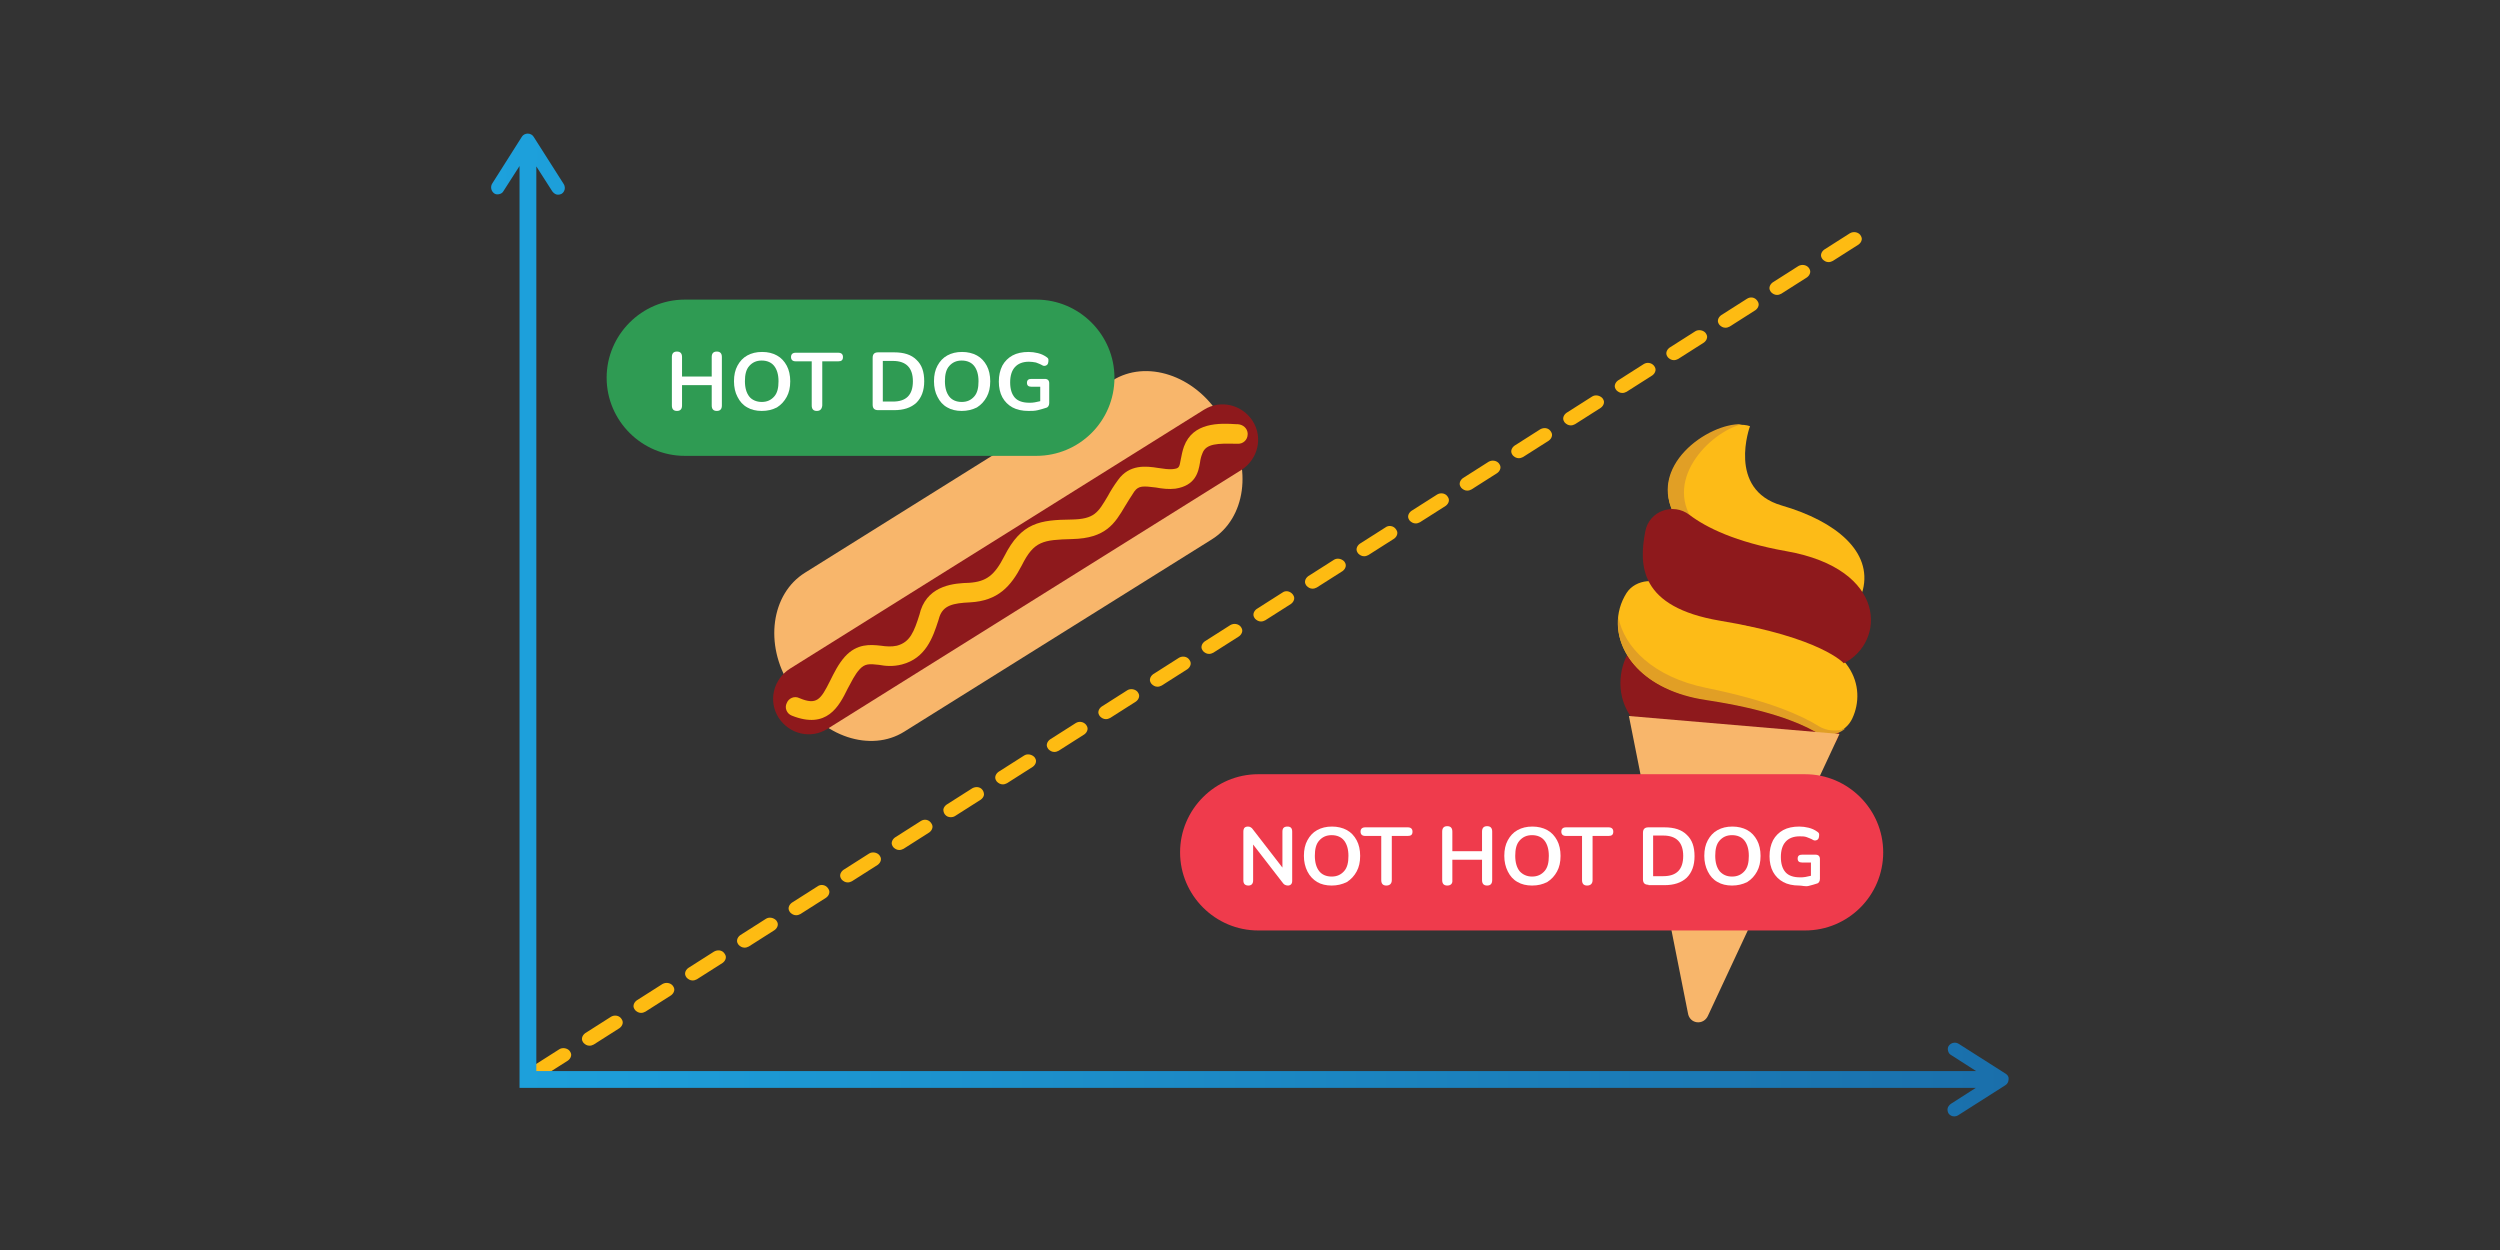 <?xml version="1.0" encoding="UTF-8"?> <svg xmlns="http://www.w3.org/2000/svg" xmlns:xlink="http://www.w3.org/1999/xlink" version="1.1" id="Layer_1" x="0px" y="0px" viewBox="0 0 640 320" style="enable-background:new 0 0 640 320;" xml:space="preserve"><rect x="0" y="0" width="640" height="320" fill="#333333" stroke="none"/> <style type="text/css"> .st0{fill:#FEBB12;} .st1{fill:#F8B66B;} .st2{fill:#8E191C;} .st3{fill:#FDBB17;} .st4{fill:#2F9B53;} .st5{fill:#FFFFFF;} .st6{fill:#E19F25;} .st7{fill:url(#SVGID_1_);} .st8{fill:#EF3B4C;} </style> <path class="st0" d="M251.5,202.2c0.3,0.4,0.4,0.8,0.4,1.3c-0.1,0.5-0.4,0.9-0.8,1.2l0,0l-6.6,4.2c-0.3,0.2-0.7,0.3-1.1,0.3 c-0.6,0-1.1-0.2-1.5-0.7c-0.3-0.4-0.4-0.8-0.4-1.3c0.1-0.5,0.4-0.9,0.8-1.2l6.6-4.2C249.8,201.3,250.9,201.4,251.5,202.2z M262.2,193.4l-6.6,4.2c-0.4,0.3-0.7,0.7-0.8,1.2s0.1,0.9,0.4,1.3c0.4,0.4,0.9,0.7,1.5,0.7c0.4,0,0.7-0.1,1.1-0.3l6.6-4.2 c0.4-0.3,0.7-0.7,0.8-1.2c0.1-0.5-0.1-0.9-0.4-1.3C264.1,193.1,263,192.9,262.2,193.4z M301.8,168.4l-6.6,4.2 c-0.4,0.3-0.7,0.7-0.8,1.2c-0.1,0.5,0.1,0.9,0.4,1.3c0.4,0.4,0.9,0.7,1.5,0.7c0.4,0,0.7-0.1,1.1-0.3l6.6-4.2l0,0 c0.4-0.3,0.7-0.7,0.8-1.2c0.1-0.5-0.1-0.9-0.4-1.3C303.8,168,302.6,167.9,301.8,168.4z M275.4,185.1l-6.6,4.2 c-0.4,0.3-0.7,0.7-0.8,1.2c-0.1,0.5,0.1,0.9,0.4,1.3c0.4,0.4,0.9,0.7,1.5,0.7c0.4,0,0.7-0.1,1.1-0.3l6.6-4.2l0,0 c0.4-0.3,0.7-0.7,0.8-1.2c0.1-0.5-0.1-0.9-0.4-1.3C277.3,184.7,276.2,184.6,275.4,185.1z M222.5,218.5l-6.6,4.2 c-0.4,0.3-0.7,0.7-0.8,1.2s0.1,0.9,0.4,1.3c0.4,0.4,0.9,0.7,1.5,0.7c0.4,0,0.7-0.1,1.1-0.3l6.6-4.2c0.4-0.3,0.7-0.7,0.8-1.2 s-0.1-0.9-0.4-1.3C224.5,218.2,223.3,218,222.5,218.5z M288.6,176.7l-6.6,4.2c-0.4,0.3-0.7,0.7-0.8,1.2c-0.1,0.5,0.1,0.9,0.4,1.3 c0.4,0.4,0.9,0.7,1.5,0.7c0.4,0,0.7-0.1,1.1-0.3l6.6-4.2c0.4-0.3,0.7-0.7,0.8-1.2c0.1-0.5-0.1-0.9-0.4-1.3 C290.6,176.4,289.4,176.2,288.6,176.7z M235.7,210.2l-6.6,4.2c-0.4,0.3-0.7,0.7-0.8,1.2s0.1,0.9,0.4,1.3c0.4,0.4,0.9,0.7,1.5,0.7 c0.4,0,0.7-0.1,1.1-0.3l6.6-4.2c0.4-0.3,0.7-0.7,0.8-1.2s-0.1-0.9-0.4-1.3C237.7,209.8,236.6,209.6,235.7,210.2z M156.4,260.3 l-6.6,4.2c-0.4,0.3-0.7,0.7-0.8,1.2s0.1,0.9,0.4,1.3c0.4,0.4,0.9,0.7,1.5,0.7c0.4,0,0.7-0.1,1.1-0.3l6.6-4.2l0,0 c0.4-0.3,0.7-0.7,0.8-1.2s-0.1-0.9-0.4-1.3C158.4,259.9,157.2,259.8,156.4,260.3z M209.3,226.9l-6.6,4.2c-0.4,0.3-0.7,0.7-0.8,1.2 s0.1,0.9,0.4,1.3c0.4,0.4,0.9,0.7,1.5,0.7c0.4,0,0.7-0.1,1.1-0.3l6.6-4.2c0.4-0.3,0.7-0.7,0.8-1.2s-0.1-0.9-0.4-1.3 C211.3,226.5,210.1,226.3,209.3,226.9z M143.2,268.6l-6.6,4.2c-0.4,0.3-0.7,0.7-0.8,1.2s0.1,0.9,0.4,1.3c0.4,0.4,0.9,0.7,1.5,0.7 c0.4,0,0.7-0.1,1.1-0.3l6.6-4.2c0.4-0.3,0.7-0.7,0.8-1.2s-0.1-0.9-0.4-1.3C145.2,268.3,144,268.1,143.2,268.6z M169.6,251.9 l-6.6,4.2c-0.4,0.3-0.7,0.7-0.8,1.2s0.1,0.9,0.4,1.3c0.4,0.4,0.9,0.7,1.5,0.7c0.4,0,0.7-0.1,1.1-0.3l6.6-4.2 c0.4-0.3,0.7-0.7,0.8-1.2s-0.1-0.9-0.4-1.3C171.6,251.6,170.5,251.4,169.6,251.9z M182.8,243.6l-6.6,4.2c-0.4,0.3-0.7,0.7-0.8,1.2 s0.1,0.9,0.4,1.3c0.4,0.4,0.9,0.7,1.5,0.7c0.4,0,0.7-0.1,1.1-0.3l6.6-4.2l0,0c0.4-0.3,0.7-0.7,0.8-1.2s-0.1-0.9-0.4-1.3 C184.8,243.2,183.7,243.1,182.8,243.6z M196.1,235.2l-6.6,4.2c-0.4,0.3-0.7,0.7-0.8,1.2s0.1,0.9,0.4,1.3c0.4,0.4,0.9,0.7,1.5,0.7 c0.4,0,0.7-0.1,1.1-0.3l6.6-4.2l0,0c0.4-0.3,0.7-0.7,0.8-1.2s-0.1-0.9-0.4-1.3C198,234.9,196.9,234.7,196.1,235.2z M341.5,143.3 l-6.6,4.2c-0.4,0.3-0.7,0.7-0.8,1.2c-0.1,0.5,0.1,0.9,0.4,1.3c0.4,0.4,0.9,0.7,1.5,0.7c0.4,0,0.7-0.1,1.1-0.3l6.6-4.2 c0.4-0.3,0.7-0.7,0.8-1.2c0.1-0.5-0.1-0.9-0.4-1.3C343.4,143,342.3,142.8,341.5,143.3z M447.2,76.5l-6.6,4.2 c-0.4,0.3-0.7,0.7-0.8,1.2c-0.1,0.5,0.1,0.9,0.4,1.3c0.4,0.4,0.9,0.7,1.5,0.7c0.4,0,0.7-0.1,1.1-0.3l6.6-4.2 c0.4-0.3,0.7-0.7,0.8-1.2c0.1-0.5-0.1-0.9-0.4-1.3C449.2,76.1,448.1,75.9,447.2,76.5z M434,84.8l-6.6,4.2c-0.4,0.3-0.7,0.7-0.8,1.2 c-0.1,0.5,0.1,0.9,0.4,1.3c0.4,0.4,0.9,0.7,1.5,0.7c0.4,0,0.7-0.1,1.1-0.3l6.6-4.2c0.4-0.3,0.7-0.7,0.8-1.2c0.1-0.5-0.1-0.9-0.4-1.3 C436,84.5,434.8,84.3,434,84.8z M420.8,93.2l-6.6,4.2c-0.4,0.3-0.7,0.7-0.8,1.2c-0.1,0.5,0.1,0.9,0.4,1.3c0.4,0.4,0.9,0.7,1.5,0.7 c0.4,0,0.7-0.1,1.1-0.3l6.6-4.2c0.4-0.3,0.7-0.7,0.8-1.2c0.1-0.5-0.1-0.9-0.4-1.3C422.7,92.8,421.6,92.7,420.8,93.2z M460.4,68.1 l-6.6,4.2c-0.4,0.3-0.7,0.7-0.8,1.2c-0.1,0.5,0.1,0.9,0.4,1.3c0.4,0.4,0.9,0.7,1.5,0.7c0.4,0,0.7-0.1,1.1-0.3l6.6-4.2l0,0 c0.4-0.3,0.7-0.7,0.8-1.2c0.1-0.5-0.1-0.9-0.4-1.3C462.4,67.8,461.3,67.6,460.4,68.1z M476.2,60.1c-0.6-0.7-1.7-0.9-2.6-0.4 l-6.6,4.2c-0.4,0.3-0.7,0.7-0.8,1.2c-0.1,0.5,0.1,0.9,0.4,1.3c0.4,0.4,0.9,0.7,1.5,0.7c0.4,0,0.7-0.1,1.1-0.3l6.6-4.2 c0.4-0.3,0.7-0.7,0.8-1.2C476.7,61,476.5,60.5,476.2,60.1z M315,160l-6.6,4.2c-0.4,0.3-0.7,0.7-0.8,1.2c-0.1,0.5,0.1,0.9,0.4,1.3 c0.4,0.4,0.9,0.7,1.5,0.7c0.4,0,0.7-0.1,1.1-0.3l6.6-4.2l0,0c0.4-0.3,0.7-0.7,0.8-1.2c0.1-0.5-0.1-0.9-0.4-1.3 C317,159.7,315.9,159.5,315,160z M407.6,101.5l-6.6,4.2c-0.4,0.3-0.7,0.7-0.8,1.2c-0.1,0.5,0.1,0.9,0.4,1.3c0.4,0.4,0.9,0.7,1.5,0.7 c0.4,0,0.7-0.1,1.1-0.3l6.6-4.2c0.4-0.3,0.7-0.7,0.8-1.2c0.1-0.5-0.1-0.9-0.4-1.3C409.5,101.2,408.4,101,407.6,101.5z M328.3,151.7 l-6.6,4.2c-0.4,0.3-0.7,0.7-0.8,1.2c-0.1,0.5,0.1,0.9,0.4,1.3c0.4,0.4,0.9,0.7,1.5,0.7c0.4,0,0.7-0.1,1.1-0.3l6.6-4.2 c0.4-0.3,0.7-0.7,0.8-1.2c0.1-0.5-0.1-0.9-0.4-1.3C330.2,151.3,329.1,151.1,328.3,151.7z M354.7,135l-6.6,4.2 c-0.4,0.3-0.7,0.7-0.8,1.2c-0.1,0.5,0.1,0.9,0.4,1.3c0.4,0.4,0.9,0.7,1.5,0.7c0.4,0,0.7-0.1,1.1-0.3l6.6-4.2l0,0 c0.4-0.3,0.7-0.7,0.8-1.2c0.1-0.5-0.1-0.9-0.4-1.3C356.7,134.6,355.5,134.4,354.7,135z M367.9,126.6l-6.6,4.2 c-0.4,0.3-0.7,0.7-0.8,1.2c-0.1,0.5,0.1,0.9,0.4,1.3c0.4,0.4,0.9,0.7,1.5,0.7c0.4,0,0.7-0.1,1.1-0.3l6.6-4.2 c0.4-0.3,0.7-0.7,0.8-1.2c0.1-0.5-0.1-0.9-0.4-1.3C369.9,126.2,368.7,126.1,367.9,126.6z M394.3,109.9l-6.6,4.2 c-0.4,0.3-0.7,0.7-0.8,1.2c-0.1,0.5,0.1,0.9,0.4,1.3c0.4,0.4,0.9,0.7,1.5,0.7c0.4,0,0.7-0.1,1.1-0.3l6.6-4.2l0,0 c0.4-0.3,0.7-0.7,0.8-1.2c0.1-0.5-0.1-0.9-0.4-1.3C396.3,109.5,395.2,109.4,394.3,109.9z M381.1,118.2l-6.6,4.2 c-0.4,0.3-0.7,0.7-0.8,1.2c-0.1,0.5,0.1,0.9,0.4,1.3c0.4,0.4,0.9,0.7,1.5,0.7c0.4,0,0.7-0.1,1.1-0.3l6.6-4.2l0,0 c0.4-0.3,0.7-0.7,0.8-1.2c0.1-0.5-0.1-0.9-0.4-1.3C383.1,117.9,382,117.7,381.1,118.2z"></path> <g> <path class="st1" d="M284.8,97.4c8.6-5.4,21-1.4,27.5,9.1l1.8,2.8c6.6,10.4,4.8,23.4-3.9,28.8l-78.7,49.2c-8.6,5.4-21,1.3-27.5-9.1 l-1.8-2.8c-6.6-10.4-4.8-23.4,3.9-28.8L284.8,97.4z"></path> <g> <path class="st2" d="M308.2,104.9c4.3-2.7,9.8-1.3,12.5,2.9l0,0c2.7,4.3,1.3,9.8-2.9,12.5l-106,66.3c-4.3,2.7-9.8,1.3-12.5-2.9 l0,0c-2.7-4.3-1.3-9.8,2.9-12.5L308.2,104.9z"></path> <path class="st3" d="M319.4,110.9c0,0.1,0,0.2,0,0.3c0,1.4-1.2,2.5-2.6,2.4h-0.4c-4.6-0.1-7.7-0.1-8.6,2.5 c-0.3,0.7-0.5,1.5-0.6,2.3c-0.4,2.4-1.1,5.9-6.3,6.7c-1.7,0.2-3.4,0-5-0.3c-3.2-0.4-4.4-0.5-5.5,1c-0.9,1.4-1.7,2.6-2.4,3.8 c-2.6,4.4-4.9,8.2-13.5,8.4c-7.5,0.2-9.8,0.5-12.9,6.7c-2.8,5.4-6.1,9.1-13.2,9.5c-4.5,0.2-6.9,0.8-7.9,3.7 c-0.1,0.3-0.2,0.7-0.3,1c-1.4,4.3-3.2,9.6-9.3,11.2c-2.3,0.6-4.3,0.4-5.9,0.1c-2.5-0.3-3.6-0.3-4.9,1.1c-1.3,1.4-2.1,3.2-3.1,5 c-2.2,4.5-5.3,10.5-14.3,6.9c-1.3-0.5-1.9-2-1.3-3.2c0.5-1.3,2-1.9,3.2-1.3c4.5,1.9,5.5,0.4,7.9-4.4c1-2,2.1-4.3,3.8-6.2 c3.1-3.4,6.5-3.1,9.2-2.8c1.4,0.2,2.7,0.3,4.1,0c3.4-0.9,4.4-3.6,5.8-8c0.1-0.4,0.2-0.7,0.3-1.1c2.2-6.5,8.8-6.9,12.4-7 c4.4-0.3,6.5-1.9,9-6.8c4.4-8.7,9.2-9.3,17.2-9.4c5.9-0.1,6.8-1.8,9.3-6c0.7-1.3,1.5-2.6,2.6-4.1c2.9-4.1,7.2-3.6,10.3-3.1 c1.4,0.2,2.6,0.4,3.7,0.3c1.7-0.2,1.7-0.4,2.1-2.6c0.2-1,0.4-2.1,0.8-3.2c2.3-6.2,9-6,13.5-5.7h0.3 C318.3,108.7,319.3,109.7,319.4,110.9z"></path> </g> </g> <g> <path class="st4" d="M265.3,116.7h-90c-11,0-20-9-20-20l0,0c0-11,9-20,20-20h90c11,0,20,9,20,20l0,0 C285.3,107.8,276.3,116.7,265.3,116.7z"></path> <g> <path class="st5" d="M173.3,105.2c-0.9,0-1.3-0.5-1.3-1.4V91.4c0-0.9,0.4-1.4,1.3-1.4s1.3,0.5,1.3,1.4v5h7.6v-5 c0-0.9,0.4-1.4,1.3-1.4s1.3,0.5,1.3,1.4v12.4c0,0.9-0.4,1.4-1.3,1.4s-1.3-0.5-1.3-1.4v-5.2h-7.6v5.2 C174.6,104.7,174.2,105.2,173.3,105.2z"></path> <path class="st5" d="M195,105.2c-1.4,0-2.7-0.3-3.7-0.9c-1.1-0.6-1.9-1.5-2.5-2.7c-0.6-1.1-0.9-2.5-0.9-4c0-1.6,0.3-2.9,0.9-4 c0.6-1.1,1.4-2,2.5-2.6s2.3-0.9,3.8-0.9s2.7,0.3,3.8,0.9s1.9,1.5,2.5,2.6s0.9,2.5,0.9,4c0,1.6-0.3,2.9-0.9,4 c-0.6,1.1-1.4,2-2.5,2.7C197.7,104.9,196.5,105.2,195,105.2z M195,102.9c1.4,0,2.4-0.5,3.2-1.4s1.1-2.2,1.1-3.9 c0-1.7-0.4-3-1.1-3.9c-0.7-0.9-1.8-1.4-3.2-1.4s-2.4,0.5-3.2,1.4s-1.1,2.2-1.1,3.9c0,1.7,0.4,3,1.1,3.9S193.7,102.9,195,102.9z"></path> <path class="st5" d="M209.1,105.2c-0.9,0-1.3-0.5-1.3-1.4V92.5h-4.1c-0.8,0-1.2-0.4-1.2-1.1s0.4-1.1,1.2-1.1h10.9 c0.8,0,1.2,0.4,1.2,1.1c0,0.8-0.4,1.1-1.2,1.1h-4.1v11.3C210.4,104.7,210,105.2,209.1,105.2z"></path> <path class="st5" d="M224.8,105c-1,0-1.4-0.5-1.4-1.4v-12c0-1,0.5-1.4,1.4-1.4h4.1c2.5,0,4.4,0.6,5.7,1.9c1.4,1.3,2,3.1,2,5.5 s-0.7,4.2-2,5.5c-1.4,1.3-3.3,1.9-5.7,1.9H224.8z M226,102.8h2.6c3.4,0,5.1-1.7,5.1-5.2c0-3.4-1.7-5.2-5.1-5.2H226V102.8z"></path> <path class="st5" d="M246.2,105.2c-1.4,0-2.7-0.3-3.7-0.9c-1.1-0.6-1.9-1.5-2.5-2.7c-0.6-1.1-0.9-2.5-0.9-4c0-1.6,0.3-2.9,0.9-4 c0.6-1.1,1.4-2,2.5-2.6s2.3-0.9,3.8-0.9c1.4,0,2.7,0.3,3.8,0.9s1.9,1.5,2.5,2.6s0.9,2.5,0.9,4c0,1.6-0.3,2.9-0.9,4 c-0.6,1.1-1.4,2-2.5,2.7C248.9,104.9,247.6,105.2,246.2,105.2z M246.2,102.9c1.4,0,2.4-0.5,3.2-1.4s1.1-2.2,1.1-3.9 c0-1.7-0.4-3-1.1-3.9c-0.7-0.9-1.8-1.4-3.2-1.4s-2.4,0.5-3.2,1.4s-1.1,2.2-1.1,3.9c0,1.7,0.4,3,1.1,3.9S244.8,102.9,246.2,102.9z"></path> <path class="st5" d="M263.3,105.2c-1.6,0-3-0.3-4.1-0.9s-2-1.5-2.6-2.6s-0.9-2.5-0.9-4c0-1.6,0.3-2.9,0.9-4.1 c0.6-1.1,1.5-2,2.6-2.6s2.5-0.9,4.1-0.9c0.8,0,1.6,0.1,2.4,0.3s1.5,0.5,2.2,1c0.3,0.2,0.5,0.4,0.5,0.7c0,0.3,0,0.6-0.1,0.9 s-0.3,0.5-0.6,0.6s-0.6,0.1-0.9-0.1c-0.5-0.3-1.1-0.5-1.6-0.7c-0.5-0.1-1.2-0.2-1.8-0.2c-1.6,0-2.8,0.5-3.6,1.4s-1.2,2.2-1.2,3.9 c0,1.7,0.4,3,1.2,3.9s2.1,1.3,3.7,1.3c0.5,0,0.9,0,1.4-0.1s1-0.2,1.4-0.3V99H264c-0.7,0-1.1-0.3-1.1-1s0.4-1,1.1-1h3.5 c0.7,0,1.1,0.4,1.1,1.1v5.1c0,0.6-0.3,1.1-0.8,1.2c-0.6,0.2-1.3,0.4-2.1,0.6C264.9,105.2,264.1,105.2,263.3,105.2z"></path> </g> </g> <g> <g> <path class="st2" d="M420.9,163c0,0,3.9,9.2,28.7,13.4c24.9,4.2,25,13.2,14.9,17.6c0,0-6.1,1.4-31-2.3S413.3,166.6,420.9,163z"></path> <path class="st3" d="M434.2,149.9l-5.1-17.3c-8.5-14.2,11.4-26.1,18.9-23.5c0,0-6,16.2,8.1,20.3s23.2,11.9,20.8,21.6 c-2.2,8.9-26.8-5.4-26.8-5.4L434.2,149.9z"></path> <g> <path class="st6" d="M434.4,134.6c-9.3-11.1,3.1-23.9,11.5-26c-8.5-0.4-24.7,10.8-16.9,23.8l5.1,17.3l6.6-1.8L434.4,134.6z"></path> </g> <path class="st3" d="M416.4,151.8c2.4-3.7,8-3.8,10.5-1.5c3.7,3.5,11.3,8.9,26.8,10.9c21,2.8,24.1,15,20.5,22.7 c-1.7,3.7-6.2,5.1-9.8,3.1c-4.2-2.4-12.5-5.7-27.8-8C416.8,176.1,410.2,161.6,416.4,151.8z"></path> <path class="st2" d="M421.2,136c1-5.2,7.1-7.4,11.3-4.2c4.2,3.2,11.8,7,24.8,9.3c26.1,4.6,25.4,23.4,14.7,28.7 c0,0-5.7-6.6-31.7-10.9C419.7,155.4,419.5,144.8,421.2,136z"></path> <path class="st6" d="M465.6,185.9c-4.3-2.7-12.9-6.6-28.8-9.8c-13.6-2.8-21-10.4-22.5-18.1c-1,8.9,6.4,18.8,22.4,21.2 c15.3,2.3,23.5,5.6,27.8,8c2.6,1.5,5.8,1.1,7.9-0.7C470.3,187.3,467.7,187.2,465.6,185.9z"></path> </g> <g> <path class="st1" d="M470.9,187.9l-33.6,72c-1.1,2.7-4.8,2.3-5.2-0.6l-15.1-76L470.9,187.9z"></path> </g> </g> <linearGradient id="SVGID_1_" gradientUnits="userSpaceOnUse" x1="125.727" y1="638" x2="514.219" y2="638" gradientTransform="matrix(1 0 0 1 0 -478)"> <stop offset="0" style="stop-color:#1DA1DC"></stop> <stop offset="1" style="stop-color:#1A6FAB"></stop> </linearGradient> <path class="st7" d="M513.5,274.9l-12.1-7.7c-0.8-0.5-1.9-0.3-2.5,0.5c-0.3,0.4-0.3,0.9-0.2,1.3c0.1,0.5,0.4,0.9,0.8,1.1l6.4,4.1 H137.3V42.6l4.1,6.4c0.3,0.4,0.7,0.7,1.1,0.8c0.5,0.1,0.9,0,1.3-0.2c0.5-0.3,0.8-0.9,0.8-1.5c0-0.3-0.1-0.7-0.3-1L136.6,35 c-0.3-0.5-0.9-0.8-1.5-0.8s-1.2,0.3-1.5,0.8L126,47c-0.5,0.8-0.3,1.9,0.5,2.5c0.4,0.3,0.9,0.3,1.3,0.2c0.5-0.1,0.9-0.4,1.1-0.8 l4.1-6.4v236h372.8l-6.4,4.1c-0.4,0.3-0.7,0.7-0.8,1.1c-0.1,0.5,0,0.9,0.2,1.3c0.3,0.5,0.9,0.8,1.5,0.8c0.3,0,0.7-0.1,1-0.3 l12.1-7.7c0.5-0.3,0.8-0.9,0.8-1.5C514.3,275.8,514,275.2,513.5,274.9z"></path> <g> <path class="st8" d="M462.1,238.2h-140c-11,0-20-9-20-20l0,0c0-11,9-20,20-20h140c11,0,20,9,20,20l0,0 C482.1,229.3,473.1,238.2,462.1,238.2z"></path> <g> <path class="st5" d="M319.6,226.7c-0.8,0-1.3-0.4-1.3-1.3v-12.5c0-0.4,0.1-0.8,0.3-1c0.2-0.2,0.5-0.3,0.9-0.3 c0.3,0,0.6,0.1,0.7,0.2c0.2,0.1,0.4,0.3,0.6,0.6l7.5,9.7v-9.2c0-0.9,0.4-1.3,1.3-1.3c0.8,0,1.2,0.4,1.2,1.3v12.6 c0,0.4-0.1,0.7-0.3,0.9c-0.2,0.2-0.5,0.3-0.8,0.3s-0.6-0.1-0.8-0.2c-0.2-0.1-0.4-0.3-0.6-0.6l-7.5-9.7v9.2 C320.8,226.2,320.4,226.7,319.6,226.7z"></path> <path class="st5" d="M340.9,226.7c-1.4,0-2.7-0.3-3.7-0.9s-1.9-1.5-2.5-2.7s-0.9-2.5-0.9-4c0-1.6,0.3-2.9,0.9-4s1.4-2,2.5-2.6 s2.3-0.9,3.8-0.9c1.4,0,2.7,0.3,3.8,0.9c1.1,0.6,1.9,1.5,2.5,2.6s0.9,2.5,0.9,4c0,1.6-0.3,2.9-0.9,4s-1.4,2-2.5,2.7 C343.6,226.4,342.3,226.7,340.9,226.7z M340.9,224.4c1.4,0,2.4-0.5,3.2-1.4c0.8-0.9,1.1-2.2,1.1-3.9s-0.4-3-1.1-3.9 s-1.8-1.4-3.2-1.4c-1.4,0-2.4,0.5-3.2,1.4s-1.1,2.2-1.1,3.9s0.4,3,1.1,3.9S339.5,224.4,340.9,224.4z"></path> <path class="st5" d="M354.9,226.7c-0.9,0-1.3-0.5-1.3-1.4V214h-4.1c-0.8,0-1.2-0.4-1.2-1.1c0-0.7,0.4-1.1,1.2-1.1h10.9 c0.8,0,1.2,0.4,1.2,1.1c0,0.8-0.4,1.1-1.2,1.1h-4.1v11.3C356.3,226.2,355.8,226.7,354.9,226.7z"></path> <path class="st5" d="M370.5,226.7c-0.9,0-1.3-0.5-1.3-1.4v-12.4c0-0.9,0.4-1.4,1.3-1.4s1.3,0.5,1.3,1.4v5h7.6v-5 c0-0.9,0.4-1.4,1.3-1.4s1.3,0.5,1.3,1.4v12.4c0,0.9-0.4,1.4-1.3,1.4s-1.3-0.5-1.3-1.4v-5.2h-7.6v5.2 C371.9,226.2,371.4,226.7,370.5,226.7z"></path> <path class="st5" d="M392.2,226.7c-1.4,0-2.7-0.3-3.7-0.9c-1.1-0.6-1.9-1.5-2.5-2.7s-0.9-2.5-0.9-4c0-1.6,0.3-2.9,0.9-4 s1.4-2,2.5-2.6s2.3-0.9,3.8-0.9c1.4,0,2.7,0.3,3.8,0.9c1.1,0.6,1.9,1.5,2.5,2.6s0.9,2.5,0.9,4c0,1.6-0.3,2.9-0.9,4s-1.4,2-2.5,2.7 C394.9,226.4,393.7,226.7,392.2,226.7z M392.2,224.4c1.4,0,2.4-0.5,3.2-1.4c0.8-0.9,1.1-2.2,1.1-3.9s-0.4-3-1.1-3.9 s-1.8-1.4-3.2-1.4c-1.4,0-2.4,0.5-3.2,1.4s-1.1,2.2-1.1,3.9s0.4,3,1.1,3.9C389.8,223.9,390.9,224.4,392.2,224.4z"></path> <path class="st5" d="M406.3,226.7c-0.9,0-1.3-0.5-1.3-1.4V214h-4.1c-0.8,0-1.2-0.4-1.2-1.1c0-0.7,0.4-1.1,1.2-1.1h10.9 c0.8,0,1.2,0.4,1.2,1.1c0,0.8-0.4,1.1-1.2,1.1h-4.1v11.3C407.7,226.2,407.2,226.7,406.3,226.7z"></path> <path class="st5" d="M422,226.5c-1,0-1.4-0.5-1.4-1.4v-11.9c0-1,0.5-1.4,1.4-1.4h4.1c2.5,0,4.4,0.6,5.7,1.9c1.4,1.3,2,3.1,2,5.5 s-0.7,4.2-2,5.5c-1.4,1.3-3.3,1.9-5.7,1.9H422V226.5z M423.2,224.3h2.6c3.4,0,5.1-1.7,5.1-5.2c0-3.4-1.7-5.2-5.1-5.2h-2.6V224.3z"></path> <path class="st5" d="M443.4,226.7c-1.4,0-2.7-0.3-3.7-0.9c-1.1-0.6-1.9-1.5-2.5-2.7s-0.9-2.5-0.9-4c0-1.6,0.3-2.9,0.9-4 s1.4-2,2.5-2.6s2.3-0.9,3.8-0.9c1.4,0,2.7,0.3,3.8,0.9c1.1,0.6,1.9,1.5,2.5,2.6s0.9,2.5,0.9,4c0,1.6-0.3,2.9-0.9,4s-1.4,2-2.5,2.7 C446.1,226.4,444.8,226.7,443.4,226.7z M443.4,224.4c1.4,0,2.4-0.5,3.2-1.4c0.8-0.9,1.1-2.2,1.1-3.9s-0.4-3-1.1-3.9 s-1.8-1.4-3.2-1.4c-1.4,0-2.4,0.5-3.2,1.4s-1.1,2.2-1.1,3.9s0.4,3,1.1,3.9C441,223.9,442,224.4,443.4,224.4z"></path> <path class="st5" d="M460.6,226.7c-1.6,0-3-0.3-4.1-0.9c-1.1-0.6-2-1.5-2.6-2.6s-0.9-2.5-0.9-4c0-1.6,0.3-2.9,0.9-4.1 c0.6-1.1,1.5-2,2.6-2.6s2.5-0.9,4.1-0.9c0.8,0,1.6,0.1,2.4,0.3s1.5,0.5,2.2,1c0.3,0.2,0.5,0.4,0.5,0.7s0,0.6-0.1,0.9 s-0.3,0.5-0.6,0.6c-0.3,0.1-0.6,0.1-0.9-0.1c-0.5-0.3-1.1-0.5-1.6-0.7s-1.2-0.2-1.8-0.2c-1.6,0-2.8,0.5-3.6,1.4s-1.2,2.2-1.2,3.9 s0.4,3,1.2,3.9c0.8,0.9,2.1,1.3,3.7,1.3c0.5,0,0.9,0,1.4-0.1s1-0.2,1.4-0.3v-3.4h-2.3c-0.7,0-1.1-0.3-1.1-1s0.4-1,1.1-1h3.5 c0.7,0,1.1,0.4,1.1,1.1v5.1c0,0.6-0.3,1.1-0.8,1.2c-0.6,0.2-1.3,0.4-2.1,0.6S461.3,226.7,460.6,226.7z"></path> </g> </g> </svg> 